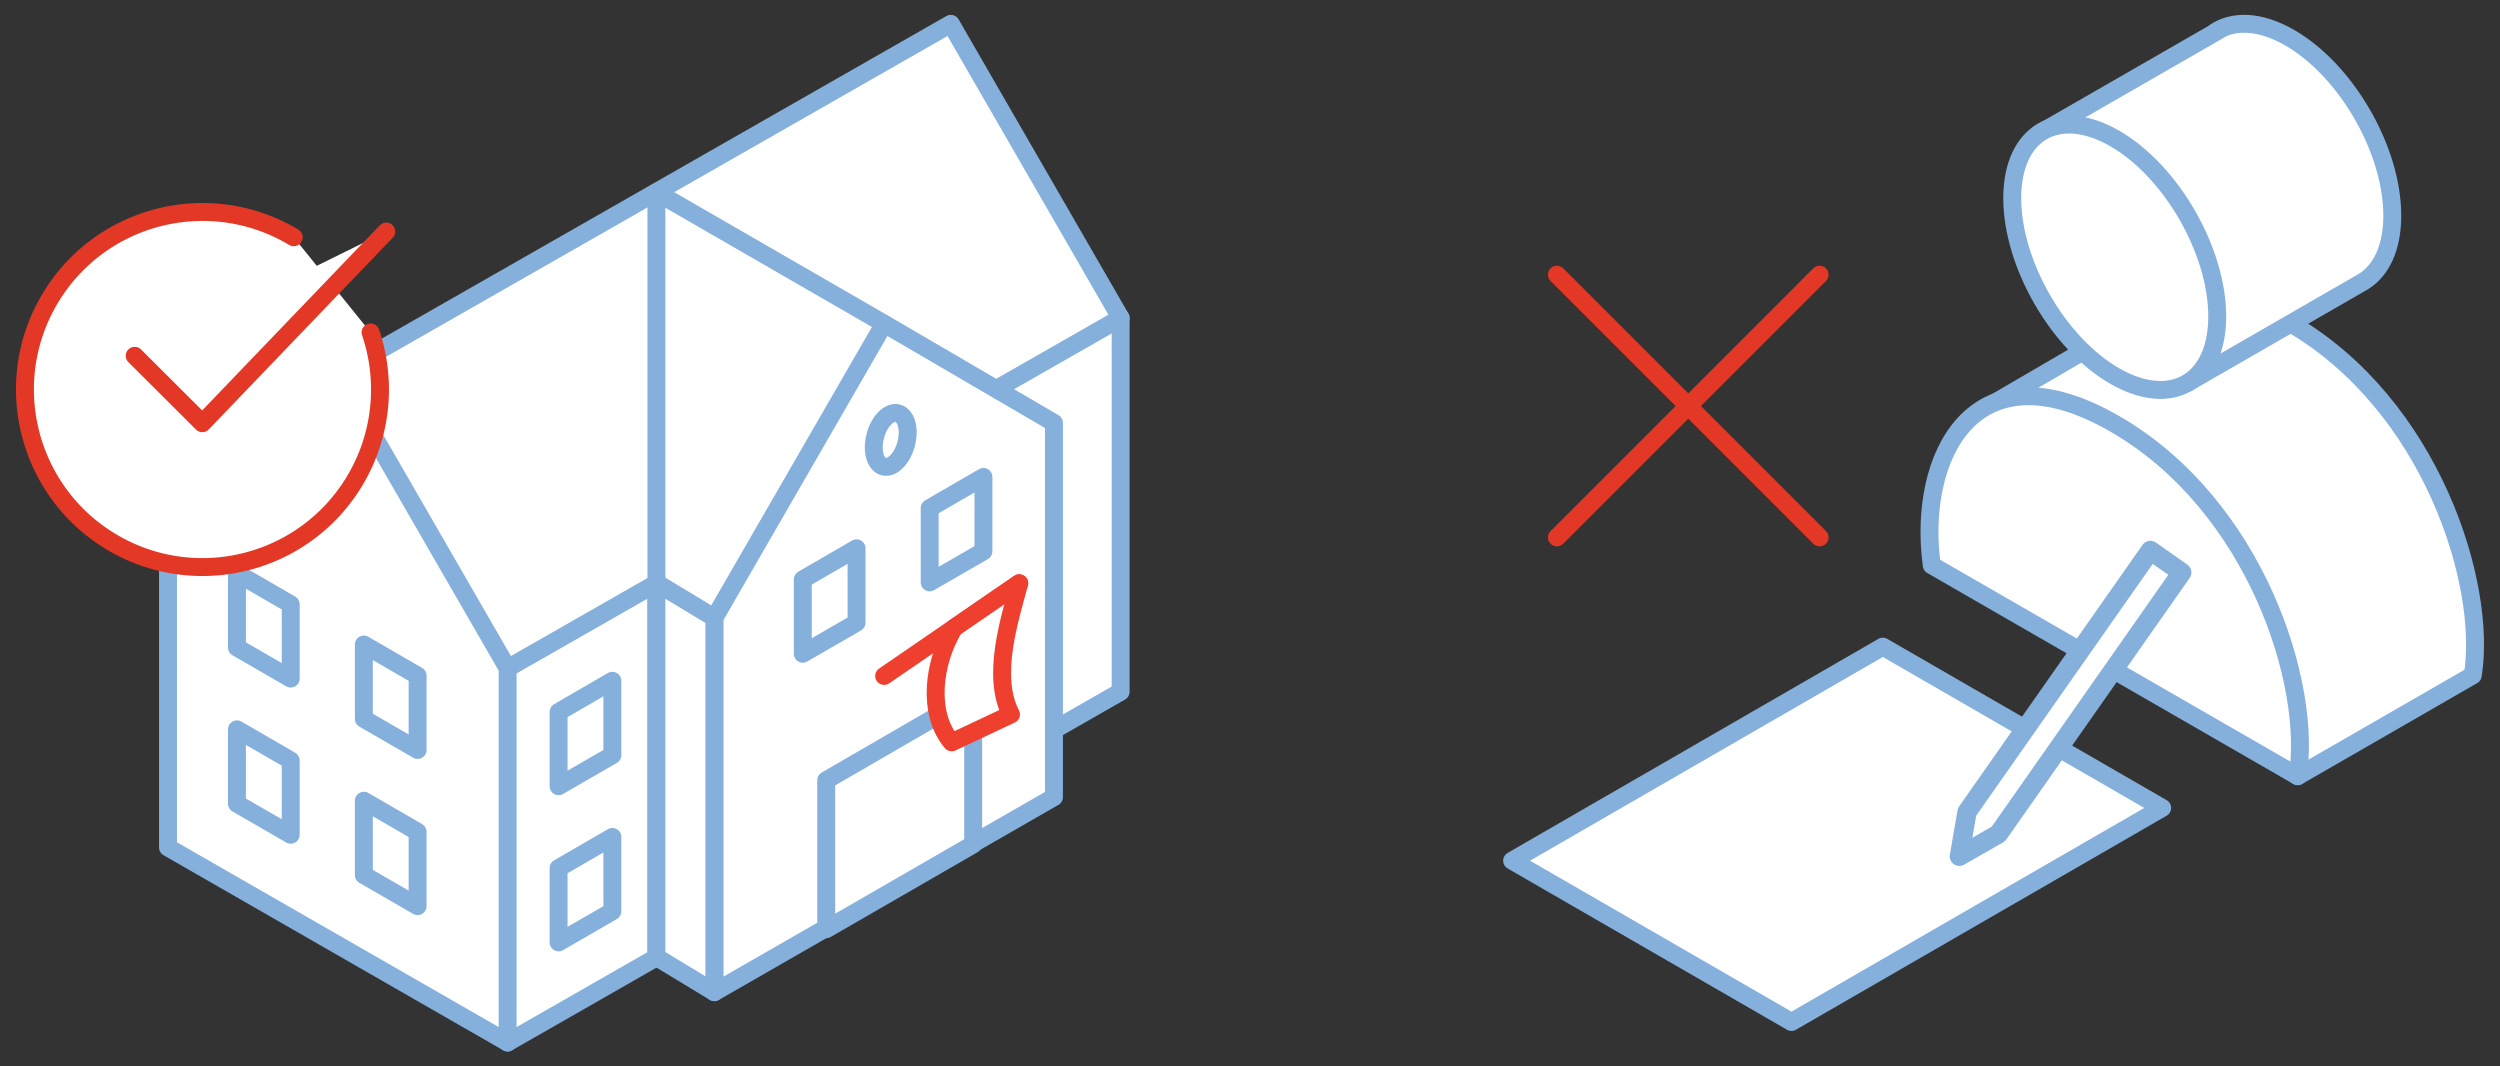 <svg xmlns="http://www.w3.org/2000/svg" viewBox="0 0 279 119" style="enable-background:new 0 0 279 119" xml:space="preserve"><rect x="0" y="0" width="279" height="119" fill="#333333" stroke="none"/><path style="fill:#fff;stroke:#85b0db;stroke-width:2;stroke-linecap:round;stroke-linejoin:round" d="m639.626 143.977 68.415-39.146h0V63.125l-18.952-32.834h0l-68.413 39.082" transform="translate(-582.976 -27.633)"/><path style="fill:#fff;stroke:#85b0db;stroke-width:2;stroke-linecap:round;stroke-linejoin:round" d="m620.676 69.373 18.95 32.836v41.768l-37.9-21.767V80.44l18.95-11.067z" transform="translate(-582.976 -27.633)"/><path style="fill:none;stroke:#85b0db;stroke-width:2;stroke-linecap:round;stroke-linejoin:round" d="m708.04 63.125-68.414 39.083" transform="translate(-582.976 -27.633)"/><path style="fill:#fff;stroke:#85b0db;stroke-width:2;stroke-linecap:round;stroke-linejoin:round" d="M656.231 49.086v85.365l37.9-21.767L681.65 63.76l-25.419-14.674z" transform="translate(-582.976 -27.633)"/><path style="fill:none;stroke:#85b0db;stroke-width:2;stroke-linecap:round;stroke-linejoin:round" d="M682.65 118.952V99.07l-11.159 6.461v19.86" transform="translate(-582.976 -27.633)"/><path style="fill:#fff;stroke:#85b0db;stroke-width:2;stroke-linecap:round;stroke-linejoin:round" d="m681.65 63.76-18.952 32.831v41.768l37.9-21.767V74.827L681.65 63.76z" transform="translate(-582.976 -27.633)"/><path style="fill:#fff;stroke:#85b0db;stroke-width:2;stroke-linecap:round;stroke-linejoin:round" d="M691.581 121.868v-16.659l-16.4 9.5v16.624l16.4-9.465z" transform="translate(-582.976 -27.633)"/><path style="fill:none;stroke:#85b0db;stroke-width:2;stroke-linecap:round;stroke-linejoin:round" d="m656.231 92.683 6.467 3.913" transform="translate(-582.976 -27.633)"/><path style="fill:#fff;stroke:#85b0db;stroke-width:2;stroke-linecap:round;stroke-linejoin:round" d="m656.231 92.683 6.467 3.908v41.768l-6.467-3.913V92.683zM623.581 116.991l6 3.476v8.289l-6-3.466v-8.299zM623.581 99.562l6 3.476v8.289l-6-3.466v-8.299zM651.315 121.037l-6 3.476v8.289l6-3.466v-8.299zM651.315 103.608l-6 3.476v8.289l6-3.466v-8.299zM609.419 109.027l6 3.476v8.288l-6-3.466v-8.298zM609.419 91.598l6 3.476v8.289l-6-3.466v-8.299zM678.566 88.824l-6 3.476v8.291l6-3.466v-8.301zM692.728 80.86l-6 3.476v8.289l6-3.466V80.86z" transform="translate(-582.976 -27.633)"/><path style="fill:none;stroke:#ef402f;stroke-width:2;stroke-linecap:round;stroke-linejoin:round" d="m681.648 103.069 15.075-10.345" transform="translate(-582.976 -27.633)"/><path style="fill:#fff;stroke:#ef402f;stroke-width:2;stroke-linecap:round;stroke-linejoin:round" d="M696.722 92.724c-1.037 3.959-3.167 10.341-.919 14.639l-6.618 3.115c-2.766-3.259-2.055-8.961.272-12.768l7.265-4.986z" transform="translate(-582.976 -27.633)"/><path style="fill:#fff;stroke:#85b0db;stroke-width:2;stroke-linecap:round;stroke-linejoin:round" d="M683.588 78.427c-.806 1.37-2 1.721-2.666.783s-.553-2.812.253-4.183 2-1.721 2.666-.784.552 2.813-.253 4.184z" transform="translate(-582.976 -27.633)"/><g><path style="fill:#fff;stroke:#e33826;stroke-width:2;stroke-linecap:round;stroke-linejoin:round" d="M58.579 601.512c-9.385-5.623-21.552-2.573-27.175 6.813-5.623 9.385-2.573 21.552 6.813 27.175s21.552 2.573 27.175-6.813a19.807 19.807 0 0 0 1.764-16.551m-26.323 2.606 7.546 7.524 20.527-21.392" transform="translate(-25.8 -575.035)"/></g><g><path style="fill:none;stroke:#e33826;stroke-width:2;stroke-linecap:round;stroke-linejoin:round" d="m232.886 635.344-29.316-29.316M203.57 635.344l29.316-29.316" transform="translate(-29.819 -575.373)"/><g><path style="fill:#fff;stroke:#85b0db;stroke-width:2;stroke-linecap:round;stroke-linejoin:round" d="m287.991 660.139 19.536-11.255c1.647-10.15-4.632-30.226-20.422-39.327l-23.121 3.2-9.662 5.63" transform="translate(-31.567 -573.519)"/><path style="fill:#fff;stroke:#85b0db;stroke-width:2;stroke-linecap:round;stroke-linejoin:round" d="m259.15 588.424 20.468-11.772-.972.533c2.091-1.458 5.107-1.39 8.457.542 6.319 3.642 11.442 12.528 11.442 19.852 0 3.576-1.224 6.118-3.212 7.356l-19.663 11.328M267.569 620.812c-15.785-9.094-22.064 3.737-20.417 15.789l20.417 11.767h0l20.422 11.771c1.647-10.15-4.635-30.226-20.422-39.327" transform="translate(-31.567 -573.519)"/><path style="fill:#fff;stroke:#85b0db;stroke-width:2;stroke-linecap:round;stroke-linejoin:round" d="M279.009 608.826c0 7.321-5.123 10.3-11.44 6.658s-11.437-12.526-11.437-19.851 5.123-10.3 11.437-6.662 11.44 12.536 11.44 19.855zM241.691 645.684l31.175 18-41.372 23.888-31.175-18 41.372-23.888z" transform="translate(-31.567 -573.519)"/><path style="fill:#fff;stroke:#85b0db;stroke-width:2.153;stroke-linecap:round;stroke-linejoin:round" d="m254.595 666.582-4.366 2.5.862-4.956 20.459-29.177 3.5 2.457-20.455 29.176z" transform="translate(-31.567 -573.519)"/></g></g></svg>